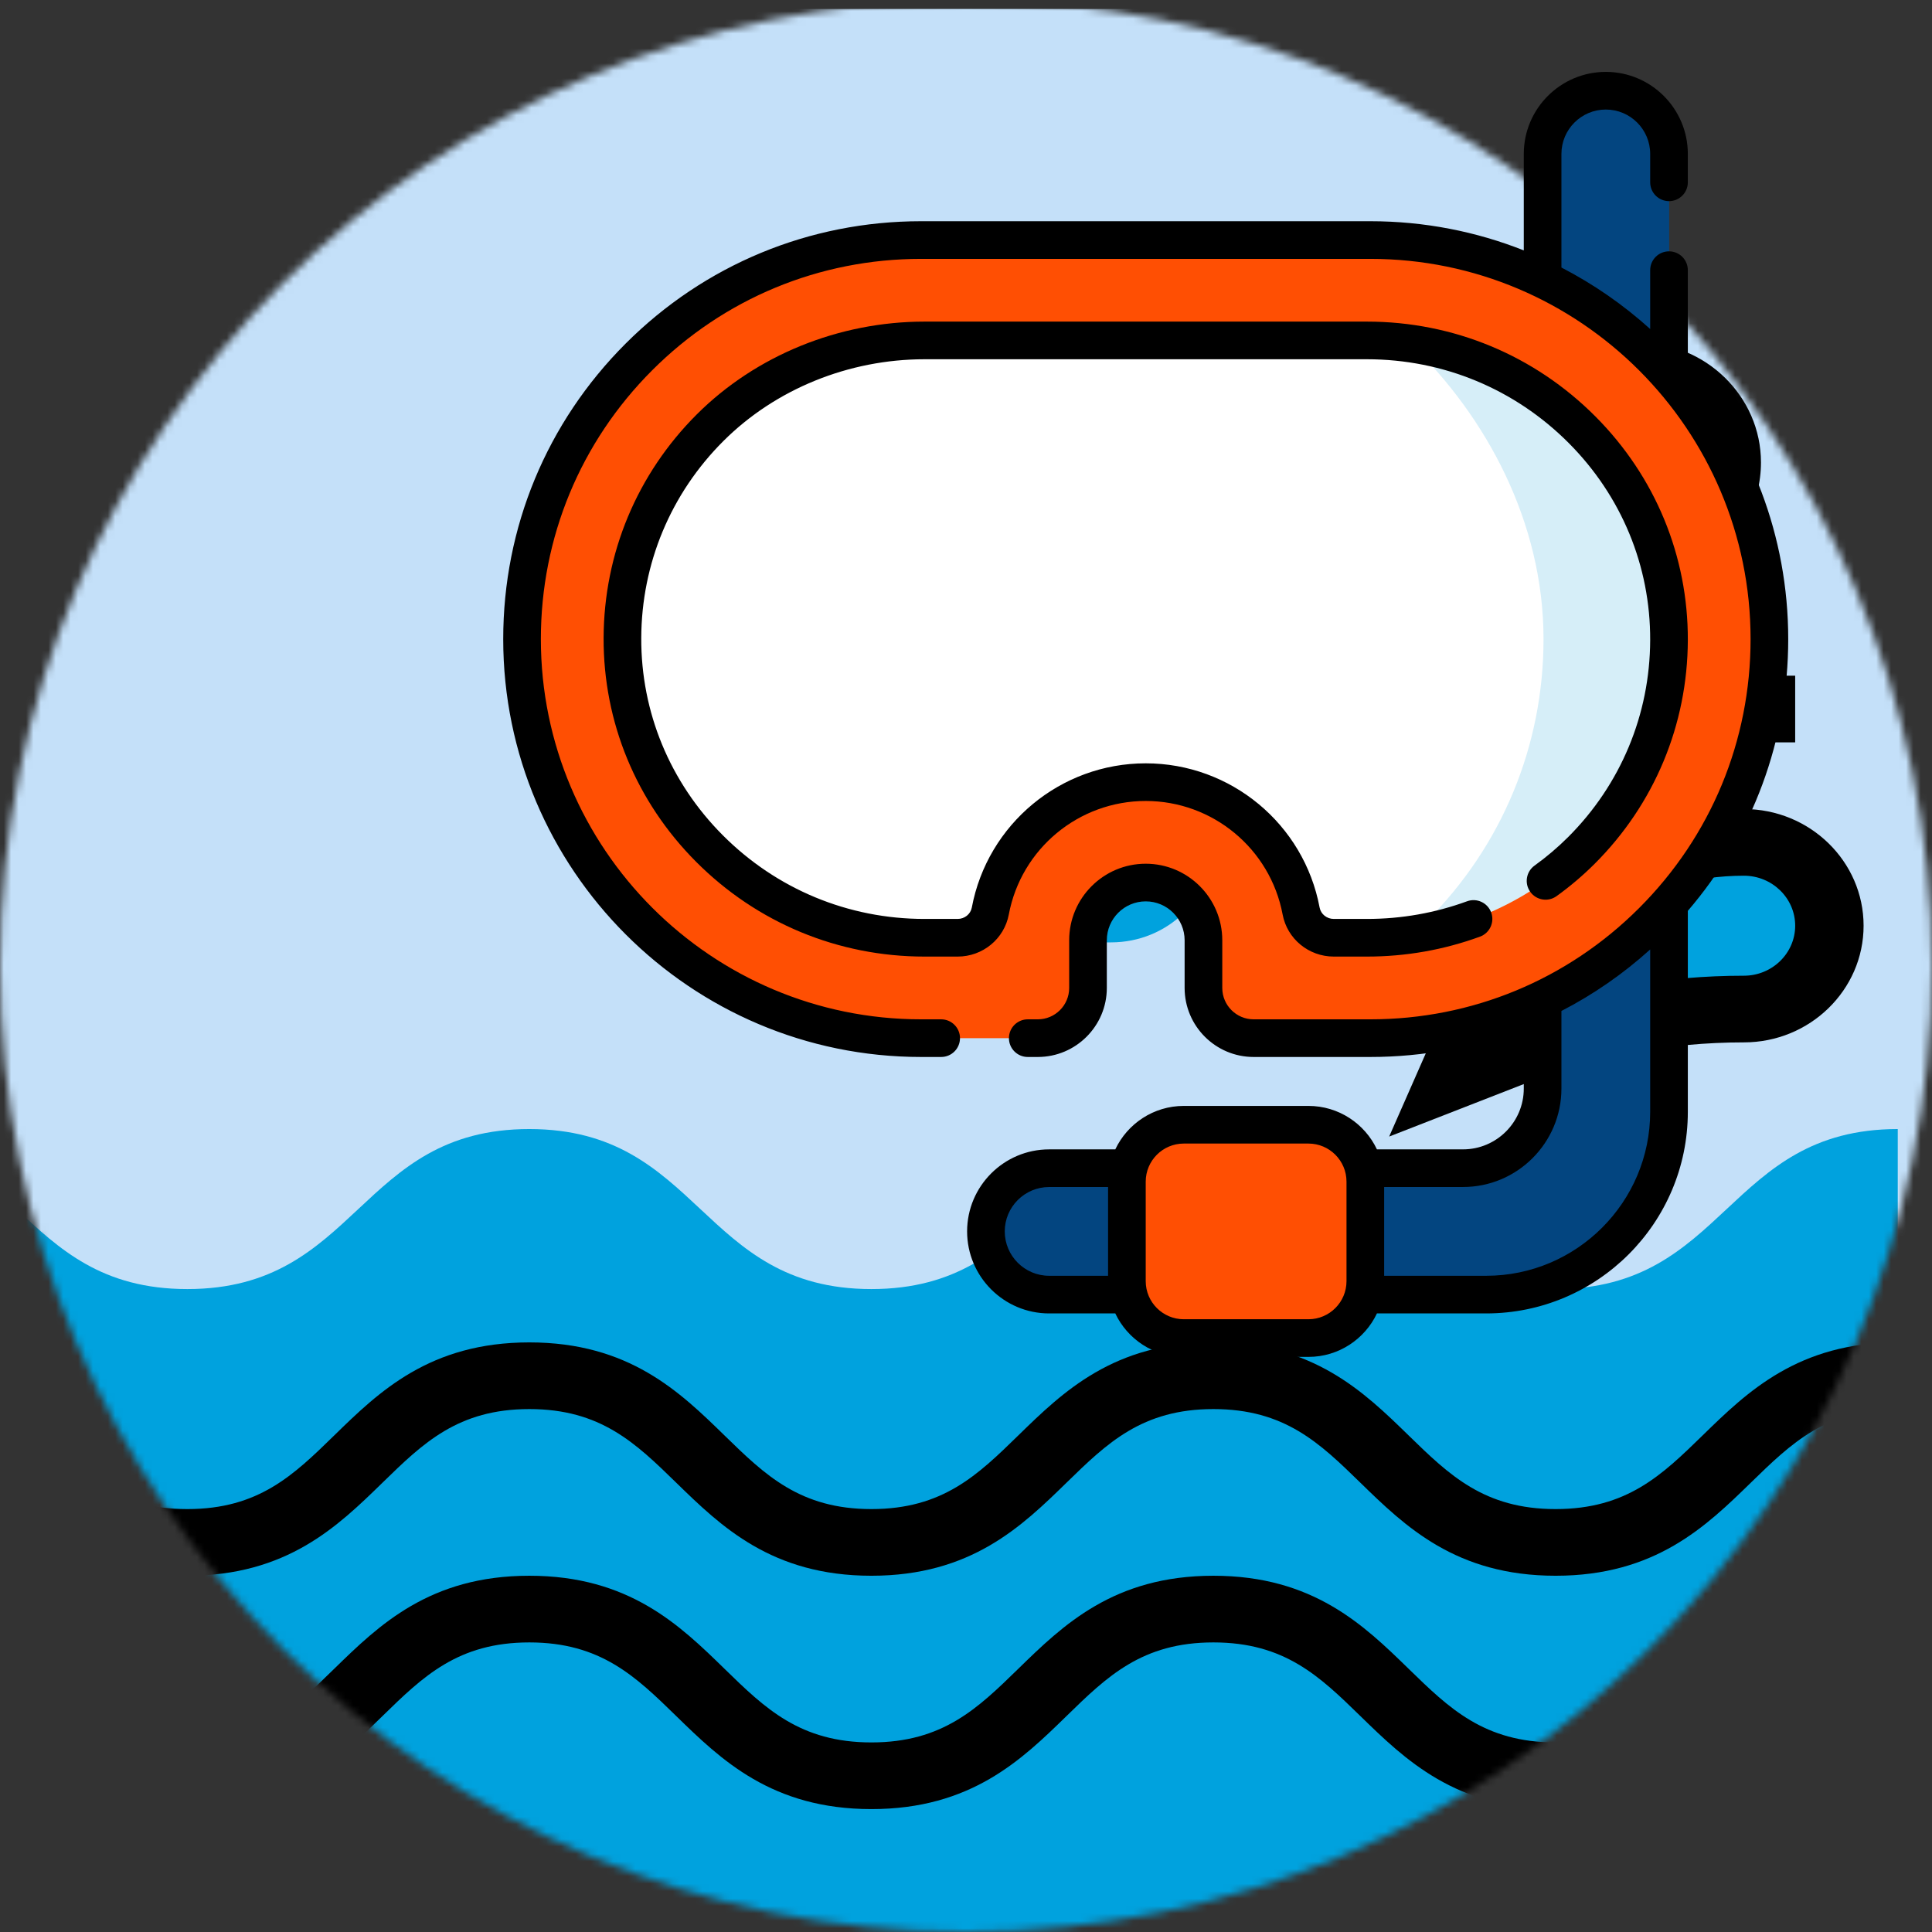<svg width="260" height="260" viewBox="0 0 260 260" fill="none" xmlns="http://www.w3.org/2000/svg">
<rect x="0" y="0" width="260" height="260" fill="#333333" stroke="none"/>
<mask id="mask0" style="mask-type:alpha" maskUnits="userSpaceOnUse" x="0" y="0" width="260" height="260">
<circle cx="130" cy="130" r="130" fill="#C4C4C4"/>
</mask>
<g mask="url(#mask0)">
<g clip-path="url(#clip0)">
<rect width="285.395" height="278.14" transform="translate(-25.395 1.209)" fill="#C4E0F9"/>
<path d="M149.525 126.821H140.318C132.691 126.821 126.509 120.796 126.509 113.363C126.509 105.929 132.691 99.904 140.318 99.904H149.525C157.152 99.904 163.334 105.929 163.334 113.363C163.334 120.796 157.152 126.821 149.525 126.821Z" fill="#00A2DE"/>
<path d="M209.342 173.477C186.317 173.477 186.317 151.943 163.288 151.943C140.277 151.943 140.277 173.477 117.266 173.477C94.25 173.477 94.25 151.943 71.229 151.943C48.218 151.943 48.218 173.477 25.212 173.477C2.21 173.477 2.21 151.943 -20.797 151.943V265.891H255.392V151.943C232.372 151.943 232.372 173.477 209.342 173.477Z" fill="#00A2DE"/>
<path d="M234.683 113.362C241.04 113.362 246.191 118.382 246.191 124.578C246.191 130.773 241.04 135.793 234.683 135.793C224.04 135.793 213.494 137.771 203.611 141.625L195.556 144.765L199.39 136.04C205.443 122.281 219.322 113.362 234.683 113.362Z" fill="#00A2DE"/>
<path d="M204.762 99.904V86.28C204.762 77.442 205.66 68.622 207.437 59.955C208.56 54.491 213.481 50.557 219.198 50.557H220.385C227.009 50.557 232.381 55.792 232.381 62.248C232.381 66.155 230.379 69.807 227.041 71.973C221.467 75.598 216.786 80.38 213.338 85.984L204.762 99.904Z" fill="#00A2DE"/>
<path d="M195.165 134.277L186.948 152.953L205.324 145.788C214.705 142.132 224.583 140.279 234.683 140.279C243.567 140.279 250.794 133.236 250.794 124.578C250.794 115.92 243.567 108.876 234.683 108.876C217.458 108.876 201.945 118.849 195.165 134.277ZM241.588 124.578C241.588 128.288 238.49 131.307 234.683 131.307C224.22 131.307 213.973 133.088 204.182 136.61C209.775 125.17 221.601 117.849 234.683 117.849C238.49 117.849 241.588 120.868 241.588 124.578Z" fill="black"/>
<path d="M229.596 75.702C234.223 72.691 236.984 67.662 236.984 62.243C236.984 53.325 229.541 46.071 220.39 46.071H219.202C211.317 46.071 204.472 51.539 202.926 59.072C201.089 68.017 200.159 77.169 200.159 86.28V116.099L217.283 88.29C220.358 83.292 224.616 78.936 229.596 75.702ZM209.393 83.665C209.554 76.011 210.41 68.34 211.952 60.835C212.638 57.479 215.69 55.043 219.198 55.043H220.385C224.464 55.043 227.778 58.273 227.778 62.243C227.778 64.657 226.549 66.895 224.487 68.237C218.383 72.203 213.163 77.541 209.393 83.665Z" fill="black"/>
<path d="M229.118 224.587C223.663 229.903 218.954 234.488 209.347 234.488C199.74 234.488 195.031 229.903 189.576 224.587C183.546 218.71 176.711 212.057 163.292 212.057C149.879 212.057 143.052 218.71 137.027 224.587C131.577 229.903 126.872 234.488 117.27 234.488C107.668 234.488 102.959 229.903 97.509 224.587C91.483 218.71 84.652 212.057 71.234 212.057C57.821 212.057 50.994 218.71 44.968 224.587C39.523 229.903 34.814 234.488 25.216 234.488C15.623 234.488 10.919 229.903 5.469 224.587C-0.557 218.715 -7.383 212.057 -20.792 212.057H-25.395V221.029H-20.792C-11.199 221.029 -6.495 225.614 -1.04 230.93C4.981 236.807 11.807 243.46 25.216 243.46C38.63 243.46 45.456 236.807 51.482 230.93C56.932 225.614 61.636 221.029 71.234 221.029C80.836 221.029 85.545 225.614 90.995 230.93C97.025 236.807 103.857 243.46 117.27 243.46C130.684 243.46 137.51 236.807 143.536 230.93C148.986 225.614 153.695 221.029 163.292 221.029C172.899 221.029 177.608 225.614 183.063 230.93C189.093 236.807 195.924 243.46 209.347 243.46C222.765 243.46 229.596 236.807 235.626 230.93C241.081 225.614 245.79 221.029 255.397 221.029H260V212.057H255.397C241.974 212.057 235.143 218.71 229.118 224.587Z" fill="black"/>
<path d="M229.118 193.184C223.663 198.5 218.954 203.085 209.347 203.085C199.74 203.085 195.031 198.5 189.576 193.184C183.546 187.307 176.711 180.654 163.292 180.654C149.879 180.654 143.052 187.307 137.027 193.184C131.577 198.5 126.872 203.085 117.27 203.085C107.668 203.085 102.959 198.5 97.509 193.184C91.483 187.307 84.652 180.654 71.234 180.654C57.821 180.654 50.994 187.307 44.968 193.184C39.523 198.5 34.814 203.085 25.216 203.085C15.623 203.085 10.919 198.5 5.469 193.184C-0.557 187.312 -7.383 180.654 -20.792 180.654H-25.395V189.627H-20.792C-11.199 189.627 -6.495 194.211 -1.04 199.527C4.981 205.404 11.807 212.057 25.216 212.057C38.63 212.057 45.456 205.404 51.482 199.527C56.932 194.211 61.636 189.627 71.234 189.627C80.836 189.627 85.545 194.211 90.995 199.527C97.025 205.404 103.857 212.057 117.27 212.057C130.684 212.057 137.51 205.404 143.536 199.527C148.986 194.211 153.695 189.627 163.292 189.627C172.899 189.627 177.608 194.211 183.063 199.527C189.093 205.404 195.924 212.057 209.347 212.057C222.765 212.057 229.596 205.404 235.626 199.527C241.081 194.211 245.79 189.627 255.397 189.627H260V180.654H255.397C241.974 180.654 235.143 187.307 229.118 193.184Z" fill="black"/>
<path d="M241.587 90.932H232.381V99.904H241.587V90.932Z" fill="black"/>
<path d="M260 14.668H250.794V23.64H260V14.668Z" fill="black"/>
<path d="M195.556 37.099H186.35V46.071H195.556V37.099Z" fill="black"/>
</g>
</g>
<g clip-path="url(#clip1)">
<path d="M141.188 157.211C136.49 157.211 132.682 161.019 132.682 165.717C132.682 170.414 136.49 174.222 141.188 174.222H151.868L158.623 165.717L151.868 157.211H141.188Z" fill="#034580"/>
<path d="M216.103 12.207C211.405 12.207 207.597 16.015 207.597 20.713V37.571L224.608 50.431V20.713C224.608 16.015 220.8 12.207 216.103 12.207Z" fill="#034580"/>
<path d="M216.103 12.207C214.204 12.207 212.451 12.829 211.036 13.88C213.123 15.43 214.475 17.913 214.475 20.713V42.771L224.608 50.431V20.713C224.608 16.015 220.8 12.207 216.103 12.207Z" fill="#034580"/>
<path d="M207.597 134.477V146.494C207.597 152.412 202.8 157.209 196.883 157.209H183.524L176.769 165.717L183.524 174.222H200.006C213.593 174.222 224.608 163.207 224.608 149.62V121.623L207.597 134.477Z" fill="#034580"/>
<path d="M214.475 129.28V149.62C214.475 163.207 203.46 174.222 189.873 174.222H200.006C213.593 174.222 224.608 163.207 224.608 149.62V121.623L214.475 129.28Z" fill="#034580"/>
<path d="M184.415 139.71H168.71C164.979 139.71 161.954 136.685 161.954 132.955V126.537C161.954 122.254 158.47 118.769 154.186 118.769C149.903 118.769 146.418 122.254 146.418 126.537V132.955C146.418 136.685 143.394 139.71 139.663 139.71H123.957C94.345 139.71 70.254 115.619 70.254 86.007C70.254 71.661 75.84 58.175 85.983 48.032C96.126 37.889 109.612 32.304 123.957 32.304H191.17C210.821 32.304 238.118 56.395 238.118 86.007C238.118 100.352 232.532 113.838 222.39 123.981C212.247 134.124 198.761 139.71 184.415 139.71Z" fill="#FF4F03"/>
<path d="M191.17 32.304H160.772C180.423 32.304 207.72 56.395 207.72 86.007C207.72 100.352 202.134 113.838 191.992 123.981C184.487 131.486 175.15 136.493 164.99 138.591C166.057 139.297 167.335 139.71 168.71 139.71H184.415C198.761 139.71 212.247 134.124 222.39 123.981C232.532 113.838 238.118 100.352 238.118 86.007C238.118 56.395 210.821 32.304 191.17 32.304Z" fill="#FF4F03"/>
<path d="M179.496 126.199H183.957C186.037 126.199 188.104 126.046 190.14 125.744C198.657 124.478 199.887 120.607 206.045 114.465C213.624 106.905 217.815 96.853 217.853 86.154C217.925 65.812 209.414 49.055 189.813 46.233C187.897 45.957 185.94 45.814 183.952 45.814H124.415C113.638 45.814 103.202 49.938 95.573 57.549C87.993 65.109 83.803 75.16 83.765 85.859C83.685 108.19 102.09 126.199 124.42 126.199H128.876C131.011 126.199 132.879 124.7 133.272 122.601C135.123 112.742 143.797 105.259 154.186 105.259C164.575 105.259 173.249 112.742 175.1 122.601C175.494 124.7 177.361 126.199 179.496 126.199Z" fill="white"/>
<path d="M224.608 86.156C224.571 96.852 220.379 106.904 212.8 114.466C206.643 120.606 198.658 124.477 190.14 125.744C190.768 125.173 191.386 124.585 191.991 123.981C202.134 113.838 207.72 100.351 207.72 86.007C207.72 70.257 199.999 56.068 189.812 46.236C209.412 49.057 224.679 65.813 224.608 86.156Z" fill="#D6EEF8"/>
<path d="M176.084 180.071H159.308C155.08 180.071 151.653 176.644 151.653 172.415V159.018C151.653 154.79 155.08 151.362 159.308 151.362H176.084C180.312 151.362 183.74 154.789 183.74 159.018V172.415C183.74 176.644 180.312 180.071 176.084 180.071Z" fill="#FF4F03"/>
<path d="M240.651 86.007C240.651 72.077 235.56 59.313 227.141 49.48V36.357C227.141 34.958 226.007 33.824 224.608 33.824C223.209 33.824 222.075 34.958 222.075 36.357V44.277C218.482 41.032 214.47 38.243 210.13 36.002V20.713C210.13 17.42 212.809 14.741 216.103 14.741C219.396 14.741 222.075 17.42 222.075 20.713V24.535C222.075 25.934 223.209 27.069 224.608 27.069C226.007 27.069 227.141 25.934 227.141 24.535V20.713C227.141 14.626 222.189 9.674 216.103 9.674C210.016 9.674 205.064 14.626 205.064 20.713V33.697C198.668 31.164 191.701 29.771 184.415 29.771H123.957C108.935 29.771 94.813 35.62 84.192 46.241C73.57 56.863 67.721 70.984 67.721 86.007C67.721 117.016 92.948 142.243 123.957 142.243H126.659C128.058 142.243 129.192 141.109 129.192 139.71C129.192 138.311 128.058 137.177 126.659 137.177H123.957C95.742 137.177 72.787 114.222 72.787 86.007C72.787 72.338 78.11 59.488 87.774 49.824C97.438 40.159 110.288 34.837 123.957 34.837H184.415C212.63 34.837 235.585 57.791 235.585 86.007C235.585 99.676 230.263 112.526 220.598 122.19C210.934 131.854 198.084 137.177 184.415 137.177H168.71C166.381 137.177 164.488 135.283 164.488 132.955V126.537C164.488 120.857 159.866 116.236 154.186 116.236C148.506 116.236 143.885 120.857 143.885 126.537V132.955C143.885 135.283 141.991 137.177 139.663 137.177H138.312C136.913 137.177 135.778 138.311 135.778 139.71C135.778 141.109 136.913 142.243 138.312 142.243H139.663C144.784 142.243 148.951 138.076 148.951 132.955V126.537C148.951 123.651 151.299 121.302 154.186 121.302C157.073 121.302 159.421 123.651 159.421 126.537V132.955C159.421 138.076 163.588 142.243 168.71 142.243H184.415C191.599 142.243 198.576 140.905 205.064 138.348V146.494C205.064 151.006 201.394 154.676 196.883 154.676H185.3C183.667 151.223 180.15 148.829 176.084 148.829H159.309C155.242 148.829 151.724 151.224 150.091 154.678H141.188C135.101 154.678 130.149 159.63 130.149 165.717C130.149 171.804 135.101 176.755 141.188 176.755H150.091C151.724 180.209 155.242 182.605 159.309 182.605H176.084C180.151 182.605 183.669 180.209 185.302 176.755H200.006C214.968 176.755 227.141 164.582 227.141 149.62V122.579C235.883 112.398 240.651 99.569 240.651 86.007ZM135.215 165.717C135.215 162.424 137.894 159.745 141.188 159.745H149.12V171.689H141.188C137.895 171.689 135.215 169.01 135.215 165.717ZM181.206 172.416C181.206 175.24 178.908 177.538 176.084 177.538H159.308C156.484 177.538 154.186 175.24 154.186 172.416V159.018C154.186 156.193 156.484 153.895 159.308 153.895H176.084C178.908 153.895 181.206 156.193 181.206 159.018V172.416ZM200.005 171.689H186.273V159.742H196.883C204.187 159.742 210.13 153.799 210.13 146.494V136.051C214.412 133.845 218.425 131.073 222.075 127.775V149.62C222.075 161.789 212.174 171.689 200.005 171.689Z" fill="black"/>
<path d="M211.011 112.671C209.624 114.054 208.111 115.338 206.514 116.487C205.379 117.304 205.12 118.887 205.937 120.023C206.754 121.158 208.337 121.417 209.473 120.6C211.289 119.293 213.01 117.832 214.589 116.258C222.642 108.224 227.1 97.536 227.141 86.163C227.181 74.831 222.764 64.136 214.705 56.047C206.501 47.814 195.58 43.28 183.952 43.28H124.414C112.896 43.28 101.731 47.827 93.783 55.755C85.729 63.788 81.272 74.477 81.231 85.85C81.191 97.181 85.607 107.876 93.667 115.965C101.871 124.198 112.792 128.732 124.42 128.732H128.876C132.25 128.732 135.145 126.35 135.761 123.069C137.423 114.217 145.171 107.792 154.185 107.792C163.199 107.792 170.948 114.216 172.61 123.068C173.226 126.35 176.121 128.732 179.495 128.732H183.957C189.185 128.732 194.304 127.83 199.17 126.049C200.484 125.568 201.159 124.113 200.678 122.799C200.198 121.486 198.742 120.81 197.429 121.291C193.122 122.867 188.589 123.666 183.956 123.666H179.495C178.557 123.666 177.755 123.022 177.588 122.134C175.478 110.888 165.636 102.725 154.186 102.725C142.736 102.725 132.894 110.888 130.782 122.134C130.616 123.022 129.814 123.666 128.876 123.666H124.42C114.149 123.666 104.502 119.661 97.256 112.389C90.154 105.262 86.262 95.843 86.297 85.868C86.333 75.844 90.262 66.423 97.361 59.342C104.366 52.355 114.227 48.347 124.414 48.347H183.952C194.223 48.347 203.87 52.352 211.116 59.624C218.218 66.751 222.11 76.17 222.074 86.145C222.039 96.17 218.109 105.59 211.011 112.671Z" fill="black"/>
</g>
<defs>
<clipPath id="clip0">
<rect width="285.395" height="278.14" fill="white" transform="translate(-25.395 1.209)"/>
</clipPath>
<clipPath id="clip1">
<rect width="172.93" height="172.93" fill="white" transform="translate(67.721 9.674)"/>
</clipPath>
</defs>
</svg>
